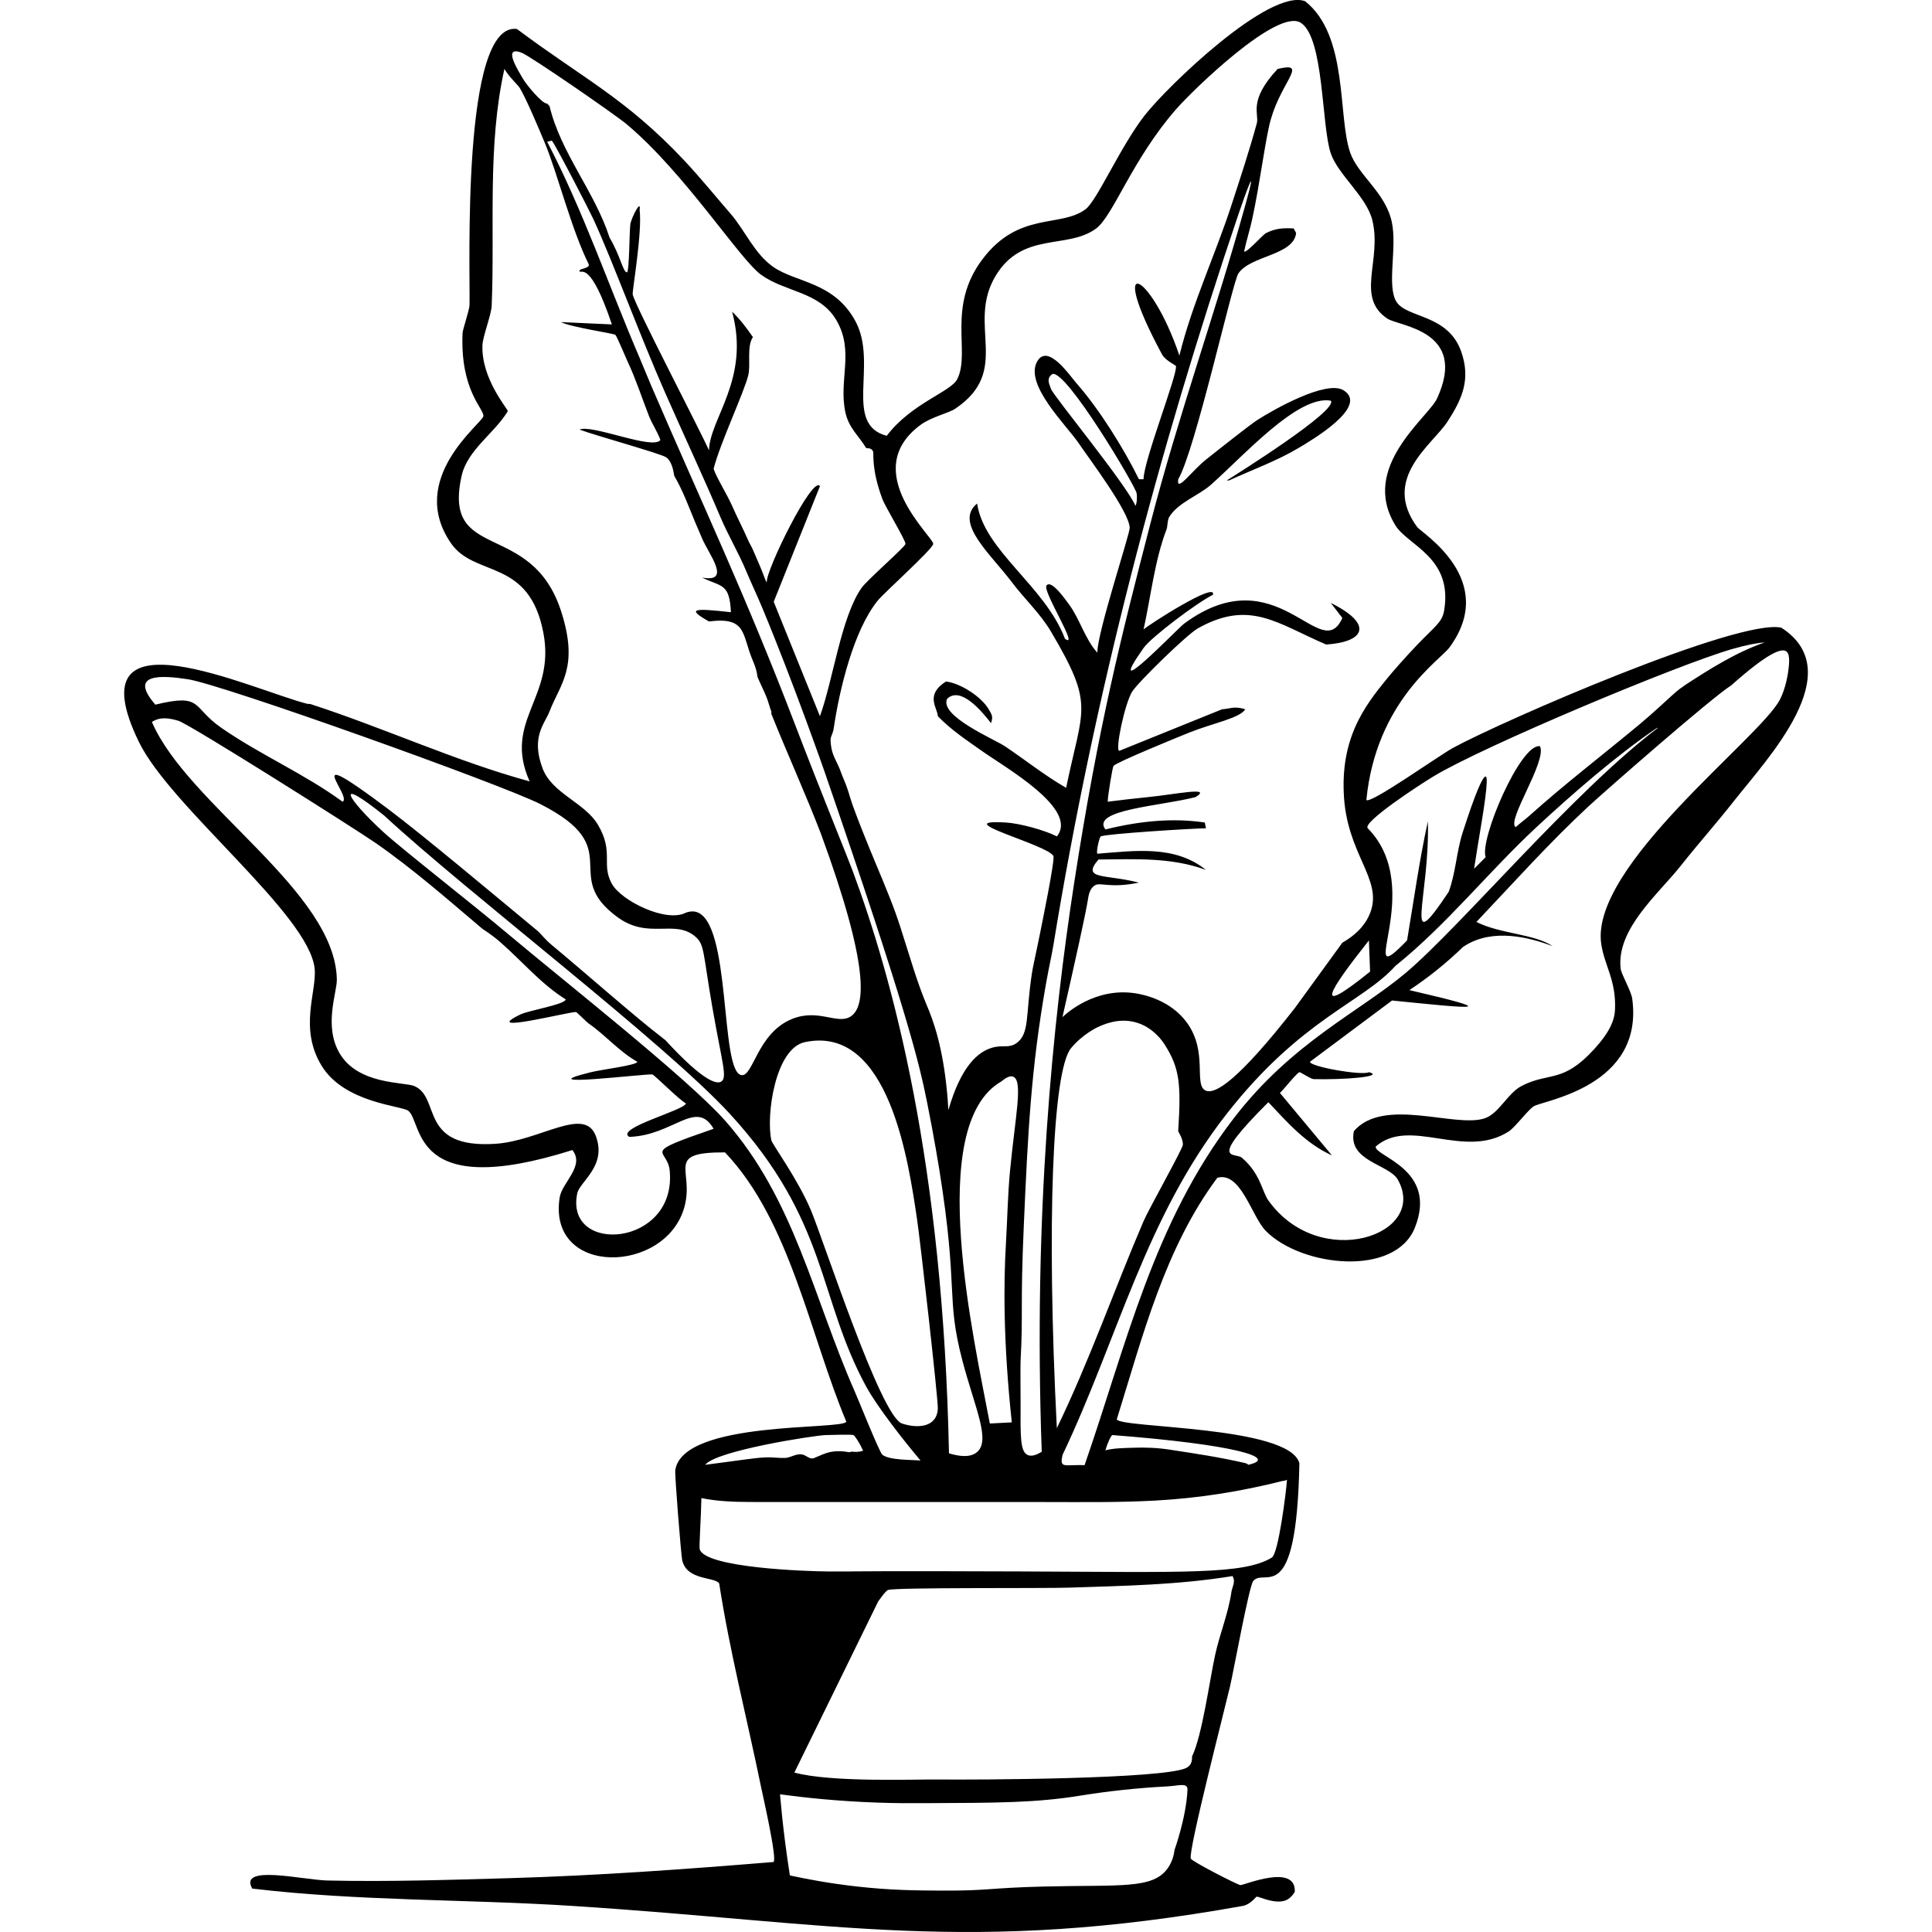 <?xml version="1.0" encoding="UTF-8"?><svg xmlns="http://www.w3.org/2000/svg" viewBox="0 0 1200 1200"><defs><style>.cls-1{fill:#000;}.cls-1,.cls-2{stroke-width:0px;}.cls-3{isolation:isolate;}.cls-2{fill:none;}.cls-4{mix-blend-mode:exclusion;}</style></defs><g class="cls-3"><g id="Layer_2"><g id="Layer_1-2"><g class="cls-4"><path class="cls-1" d="M1106.39,389.85c-26.64-5.83-173.38,58.03-203.87,74.66-8.85,4.83-51.91,35.51-53.84,32.3,6.06-61.35,45.79-86.68,51.69-94.76,30.65-41.95-17.46-71.09-20.1-74.66-22.38-30.22,9.35-51.1,18.66-65.33,9.42-14.39,14.68-26.69,8.61-43.79-8.27-23.32-33.8-20.57-40.2-30.87-6.15-9.89.58-33.51-2.87-49.53-3.98-18.45-20.9-28.89-25.84-43.07-7.87-22.6-.95-72.64-28-94.04-22.16-8.31-85.71,52.96-99.78,71.07-15.05,19.37-29.49,52.85-36.61,58.15-15.61,11.61-41.34,1.14-63.89,30.87-22.62,29.82-7.31,57.78-15.79,74.66-3.95,7.87-28.55,15-43.79,35.18-27.19-7.11-5.27-44.77-19.38-71.07-13.18-24.56-36.77-23.95-50.97-33.74-11.78-8.12-17.63-22.7-26.56-33.02-9.49-10.97-18.81-22.46-28.71-33.02-36.34-38.72-63.15-51.18-104.09-81.84-34.57-4.63-28.94,149.02-29.43,171.57-.06,2.88-4.21,15.01-4.31,17.23-1.64,35.79,13.49,47.24,12.92,51.69-.56,4.42-47.83,38.78-20.1,78.96,14.82,21.48,48.68,8.96,57.43,55.99,7.48,40.22-25.39,54.21-8.61,91.89-45.49-12.35-90.68-33.34-136.39-48.1-.45-.11-.99.11-1.44,0-34.11-8.55-146.64-62.11-104.81,23.69,19.71,40.43,105.69,106.98,109.11,140.7,1.45,14.31-9.95,36.89,4.31,60.3,14.15,23.24,49.74,24.82,53.84,28,9.32,7.22,1.03,56.28,101.94,24.41,7.91,9.9-6.44,20.12-7.9,29.43-7.76,49.45,66.13,47.83,77.53,5.74,6.23-22.99-12.73-33.85,25.13-33.74,40.52,42.48,52.8,113.59,75.38,167.26-2.01,5.4-101.55-1.06-106.24,30.15-.42,2.78,3.66,53.26,4.31,55.99,3.02,12.76,20.21,10.07,22.97,14.36,6.52,42.28,17.26,83.78,25.84,125.63,1.18,5.77,10.34,45.66,7.9,47.38-54.69,4.48-109.53,8.48-164.39,10.05-37.53,1.07-75.15,2.29-112.7,1.44-15.28-.35-55.43-10.21-46.66,5.02,65.76,7.84,132.66,6.52,198.85,10.77,163.98,10.53,246.37,30.46,416.36,0,4.85-.87,8.1-5.68,8.61-5.74,1.49-.2,8.99,3.86,15.79,2.87,5.55-.8,7.44-5.56,7.9-5.74,1.07-18.16-31.73-4.16-33.74-4.31-1.75-.13-30.39-14.83-30.87-16.51-1.5-5.28,21.3-93.56,24.41-106.96,2.25-9.69,11.76-61.93,14.36-65.33,6.92-9.03,26.91,18.72,28.71-73.22-6.01-23.41-111.3-21.69-113.42-27.28,16.07-51.54,29.78-106.25,62.45-150.03,14.62-4.18,21.3,24.07,30.15,33.02,22.12,22.36,80.35,28.75,92.6-2.15,14.39-36.28-25.01-44.06-24.41-50.25,21.32-18.74,54.86,8.3,82.55-9.33,4.09-2.6,12.27-13.78,15.79-15.79,6.42-3.67,68.44-12.45,61.02-66.76-.66-4.8-6.76-15.09-7.18-18.66-2.84-24.58,23.61-46.53,37.33-63.89,10.79-13.66,22.31-26.56,33.02-40.2,20.85-26.56,72.15-80.24,29.43-107.68ZM890.46,482.17c30.58-18.52,151.26-69.16,185.21-78.97,9.03-2.61,15.65-3.86,20.45-4.19-17.82,6.16-33.92,16.38-49.67,26.61-.41.27-.82.58-1.21.92-4.42,2.63-12.46,11.21-26.16,22.73-.43.41-.93.84-1.56,1.31-22.36,18.57-45.89,36.61-67.48,55.99-2.75,2.47-5.92,4.69-8.61,7.18-6.01-3.76,19.6-41.03,15.08-50.25-11.97-2.2-37.74,58.07-33.74,68.91-2.37,2.41-4.85,4.79-7.18,7.18.47-3.1,1.16-7.53,2.03-12.88.44-2.69.76-4.62.84-5.07,2.75-16.48,6.48-38.78,4.36-39.32-1.83-.46-6.67,10.84-14.41,35.01-3.78,11.8-4.24,24.91-8.61,36.61-28.98,43.44-11.63,3.63-12.92-43.79-5.37,24.46-8.75,49.27-12.92,73.94-34.12,35.28,12.76-31.92-24.41-69.63-3.66-3.57,31.4-26.54,40.92-32.3ZM571.73,263.94c6.79-5.03,17.42-7.28,21.54-10.05,35.53-23.86,6.75-51.96,25.13-82.55,16.7-27.82,44.7-16.2,62.45-29.43,10.58-7.88,22.26-42.63,49.53-73.94,10.37-11.91,63-63.07,77.53-53.84,14.58,9.26,12.79,63.9,18.66,81.12,4.59,13.45,22.26,26.87,25.84,41.64,6.03,24.87-10.69,47.69,9.33,61.02,7.29,4.85,50.29,7.23,30.87,49.53-5.5,11.98-48.32,42.69-25.84,78.96,7.78,12.56,35.95,19.87,30.15,53.12-1.24,7.08-5.91,9.73-16.51,20.82-7.82,8.18-14.92,16.26-19.27,21.61-6.07,7.47-14.22,17.49-19.71,30.32-7.44,17.4-7.05,33.11-6.82,39.79,1.36,38.72,24.68,53.67,16.4,75.06-2.15,5.54-6.73,12.34-17.27,18.43-9.82,13.51-19.64,27.02-29.45,40.53-35.43,45.33-49.87,54.25-55.71,51.16-7.16-3.79,1.79-23.96-11.37-42.06-10.12-13.91-26.58-17.36-31.83-18.19-25.27-3.99-43.31,12.71-45.47,14.78,8.34-36.85,14.35-63.76,15.9-73.5.27-1.69.88-6.5,4.42-8.46,3.46-1.91,9.32,2.07,27.17-1.59-20.57-5.37-36.09-1.59-25.12-14.36,22.71-.17,45.05-1.5,66.76,6.46-19.35-15.56-44.18-11.88-67.48-10.05-.81-1.69,1.37-10.34,2.15-10.77,2.88-1.56,56.85-4.97,65.33-5.03q-.36-1.79-.72-3.59c-19.87-2.95-40.27-1-61.74,4.31-9.22-12.33,34.61-14.52,55.99-20.1,11.1-6.8-13.25-1.57-29.43,0-8.42.82-16.74,1.83-25.12,2.87,0-3.54,2.95-21.33,3.59-22.25,1.47-2.13,41.54-18.51,47.38-20.82,14.79-5.85,31.26-8.89,34.46-14.36-7.35-2.15-8.91-.29-14.36,0q-31.94,12.92-63.89,25.84c-2.73-.31,3.35-29.03,7.9-36.61,3.44-5.73,34.09-35.64,40.92-39.48,32.31-18.15,49.45-2.87,79.68,10.05,24.07-1.59,29.64-12.56,2.87-25.84q3.59,4.67,7.18,9.33c-13.33,30.08-40.29-39.37-98.35,3.59-3.81,2.82-51.63,52.74-25.12,15.07,4.67-6.63,33.12-28.12,43.07-33.02,2.72-8.81-40.54,18.97-43.07,21.54,4.55-20.45,6.84-42.85,14.36-62.45.5-1.3.5-5.55,1.44-7.18,5.18-8.98,18.5-13.62,25.84-20.1,20.75-18.31,54.15-56.05,74.66-52.4,4.86,6.02-58.41,45.62-64.61,49.53h1.44c14.26-6.57,29.56-12.04,43.07-20.1,7.74-4.62,44.25-25.85,28-35.89-10.65-6.59-43.6,12.04-53.84,18.66-4.16,2.69-25.12,19.23-31.59,24.41-9.24,7.4-18.54,20.88-17.23,12.2,10.7-18.41,33.65-122.23,37.33-127.78,7.48-11.28,34.3-11.12,35.89-25.13-.43-1.11-1.07-1.74-1.44-2.87-6.37-.39-11.42-.09-17.23,2.87-2.24,1.15-11.92,12.41-13.64,11.49,1.41-6.76,3.55-13.36,5.02-20.1,4.88-22.3,8.2-50.05,11.49-61.74,6.85-24.35,23.73-36.23,4.31-31.59-18.57,19.9-11.33,27.89-12.92,33.74-4.66,17.09-10.3,34.12-15.79,50.97-10.07,30.92-24.47,61.31-32.3,93.32-17.72-52.64-45.92-65.84-10.77-.72,2.06,3.81,8.44,6.65,8.61,7.18,1.41,4.33-20.18,59.13-20.1,70.35h-2.87c-9.38-19.1-24.76-43.7-38.76-59.58-4.08-4.63-17.8-25.12-24.41-13.64-8.25,14.33,18.21,39.67,25.84,50.97,6.5,9.62,31.35,42.44,31.59,52.4.1,4-20.13,64.9-20.1,77.53-7.35-7.86-11-20.92-17.23-29.43-1.95-2.66-11.41-16.46-14.36-12.2-2.52,3.63,20.89,39.96,11.49,33.02-12.52-32.91-50.23-54.61-54.56-83.99-14.58,11.87,8.57,31.54,21.54,48.81,7.85,10.46,17.55,19.26,24.41,30.87,27.2,46.07,19.68,46.63,9.33,96.91-13.3-7.64-25.34-17.33-38.05-25.84-6.46-4.33-40.77-18.72-35.89-29.43,8.51-8.25,21.92,8.18,27.28,15.07,1.43-4.02.56-5.18-1.44-8.61-4.49-7.74-17.55-16.23-26.56-17.23-13.16,8.41-5.3,16.27-5.02,21.54,8.19,8.53,17.71,14.75,27.28,21.54,14.85,10.52,60.31,36.12,46.66,53.12-7.86-3.99-23.2-8.11-31.59-8.61-37.59-2.25,26.09,13.78,29.43,20.82,1.08,2.27-7.33,43.15-8.61,49.53-2.55,12.69-4.09,18.99-4.73,23.21-3.96,25.86-1.36,37.52-9.44,43.35-5.02,3.62-8.45.88-15.54,3.03-8.31,2.52-18.94,10.95-26.91,38.65-1.72-30.35-7.12-49.5-12-61.64-.98-2.44-2.98-7-5.62-14.25-3.32-9.11-5.8-17.61-12.07-37.29-4.01-12.58-8.23-22.7-16.67-42.95-.5-1.19-11.69-28.02-14.76-38.27-.24-.79-1.15-4.18-2.87-8.61-.96-2.47-1.99-4.59-2.87-7.18-1.62-4.77-4.83-9.29-5.74-14.36-1.59-8.82.49-6.49,1.44-12.92,3.49-23.64,12.27-60.51,27.28-78.96,4.13-5.08,34.11-31.94,34.46-35.18.46-4.25-46.8-45.11-7.9-73.94ZM850.98,603.49c-36.67,29.57-25.46,11.82-.72-19.38q.36,9.69.72,19.38ZM589.43,902.71c-3.67-180-34.73-294.44-60.06-362.39-3.69-9.89-18.41-45.54-35.89-91.17-30.82-80.42-56.34-133.79-89.01-209.62-2.47-5.73-4.72-11.51-7.18-17.23-19.24-44.8-34.88-91.02-57.43-134.24q1.44-.36,2.87-.72c1.95,1.95,23.19,43.07,25.84,48.81,11.61,25.15,28.4,71.08,44.51,107.68,11.39,25.87,23.42,51.51,34.46,77.53,4.72,11.13,11.13,21.85,15.79,33.02,3.23,7.72,6.86,15.33,10.05,22.97,19.58,46.98,38.76,101.94,38.76,101.94,51.28,148.81,58.83,181.23,63.64,205.13,4.38,21.75,7.58,41.68,7.58,41.68,12.25,76.25,3.91,79,14.4,118.99,7.62,29.07,17.76,49.46,9.09,56.84-4.38,3.73-11.67,2.52-17.43.76ZM499.94,647.28c52.45-11.08,64.43,75.19,69.63,109.83,1.98,13.22,13.16,111.81,12.92,117.73-.47,11.74-12.46,12.59-22.25,9.33-13.34-4.43-48.77-114.12-56.71-132.8-8.21-19.31-23.87-40.66-24.41-43.07-3.43-15.48,2.36-57.12,20.82-61.02ZM621.98,671.68c4.01-3.37,6.16-3.41,7.37-2.92,6.26,2.55,1.16,25.14-2.02,58.61-1.42,14.95-1.64,29.98-2.53,44.97-1.45,24.39-1.75,60.57,3.64,111.11q-6.82.36-13.64.72c-9.53-50.99-40.64-185.14,7.18-212.49ZM769.14,133.29c4.63-13.55,12.61-35.65,4.31-5.74-18.35,66.06-41.72,131.1-58.86,197.41-18.35,70.96-32.38,126.19-47.38,223.25-13.35,86.39-25.47,206.62-20.17,353.48-4.67,2.95-7.26,2.69-8.73,2.03-4.73-2.14-4.49-11.57-4.41-32.34.02-4.35-.19-22.82,0-26.27,1.65-30.45-.27-32.5,2.02-84.38,2.51-56.82,4.42-96.88,13.78-149.8,1.8-10.17,3.55-17.58,4.59-23.95,25.23-154.46,64.73-305.52,114.86-453.69ZM705.25,314.19c-5.61-13.23-50.92-68.28-52.4-72.5-1.16-3.3-3.14-6.46.72-9.33,8.28-3.54,51.57,69.44,52.4,73.94.37,2,.29,6.01-.72,7.9ZM665.22,651.08c7.22-8.84,16.67-13.14,16.67-13.14,3.63-1.65,12.81-5.82,23.24-3.03,11.01,2.94,17.01,11.9,18.22,13.81,9.42,14.78,10.3,24.61,8.45,53.83-.03.45,3.2,4.84,2.87,8.61-.23,2.65-21.2,39.9-24.41,47.38-18.29,42.66-33.56,86.66-53.84,128.5-6.49-127.89-2.68-221.9,8.79-235.96ZM324.07,32.79c5.35,2.05,57.97,38.32,65.33,44.51,36.1,30.37,70.03,83.71,83.27,93.32,14.98,10.88,36.16,10.4,46.66,28,11.59,19.42,1.4,37.29,5.74,57.43,2.13,9.9,8.33,14.55,12.92,22.25.12.21,3.28-.44,4.31,2.15.55,1.39-1.22,10.77,5.74,29.43,1.93,5.16,14.7,25.98,14.36,28-.32,1.9-23.88,22.43-27.28,27.28-12.72,18.17-17.55,56.77-25.84,79.68q-14.36-35.53-28.71-71.07,14.36-35.89,28.71-71.79c-4.49-7.12-33.68,52.4-33.02,59.58-.05-.15-.17.65-1.44-2.87-2.04-5.71-4.81-11.6-7.18-17.23-.82-1.96-2.02-3.79-2.87-5.74-3.2-7.3-6.87-14.29-10.05-21.54-3.15-7.17-9.69-17.48-11.49-22.97,3.9-15.59,18.97-47.57,21.54-58.15,1.61-6.61-1.09-17.8,2.87-23.69-3.89-5.64-7.95-11.05-12.92-15.79,11.35,41.85-13.84,66.16-14.36,86.14-5.87-13.2-46.76-91.55-47.38-96.91-.3-2.61,6.01-38.31,4.31-52.4,1-7.13-4.85,4.32-5.74,8.61-.62,2.95-.64,30.2-2.15,30.15-2.45-.08-4.03-10.24-10.77-21.54-9.25-28.67-30.39-52.62-37.33-81.84-.07-.08-.56-.38-1.44-1.44-3.36.14-13.07-12.22-14.36-14.36-3.74-6.23-13.76-21.94-1.44-17.23ZM341.29,441.97c6.48-17.05,18.59-27.31,7.18-62.45-18.57-57.21-73.88-29.72-61.74-83.99,3.62-16.17,20.62-26.61,28.71-40.2-.78-2.3-16.54-20.42-15.79-40.92.2-5.45,5.51-18.88,5.74-24.41,2.02-48.72-2.8-99.13,7.9-147.16,2.9,4.89,8.25,9.85,9.33,11.49,3.66,5.52,12.59,26.76,15.79,34.46,7.9,18.98,16.47,53.71,27.28,75.38.84,2.75-6.69,2.59-5.74,4.31.97,1.78,6.63-7.09,20.1,33.02q-15.79-.72-31.59-1.44c5.71,3.08,32.28,6.96,33.74,7.9.8.51,6.61,14.51,7.9,17.23,4.81,10.2,8.75,22.39,12.92,33.02,2,5.11,5.29,9.86,7.18,15.07-4.6,6.49-42.41-9.9-50.25-6.46,9.86,3.72,50.61,14.93,53.84,17.23,4.28,3.05,4.71,10.94,5.02,11.49,5.44,9.44,8.79,18.75,12.92,28.71,1.4,3.37,2.92,6.63,4.31,10.05,3.84,9.46,18.94,27.99,0,24.41,12.04,5.97,17.07,3.22,17.95,21.54-22.91-2.53-28.05-2.38-13.64,5.74,23.85-2.99,20.26,8.08,27.28,24.41,2.83,6.58,2.68,9.57,2.87,10.05,1.74,4.3,4,8.46,5.74,12.92,1.11,2.84,1.78,5.87,2.87,8.61.16.41-.17,1.02,0,1.44,9.98,24.9,21.62,50.52,30.87,74.66,30.04,82,27.86,107.27,18.3,113.32-8.25,5.22-19.92-5.2-36.38,1.52-21.55,8.79-24.01,35.82-31.33,34.86-13.67-1.79-6.01-96.29-28.54-101.47-2.39-.55-4.58.03-6.05.59-12.28,6.37-40.09-7.39-45.94-17.95-6.8-12.28,1.46-19.5-8.61-36.61-8.19-13.92-28.53-19.37-34.46-35.18-7.36-19.63,1.48-27.73,4.31-35.18ZM116.6,421.87c21.69,3.33,195.08,65.41,218.95,77.53,54.88,27.86,11.69,43.82,48.1,70.35,19.17,13.97,35.33,1.05,48.12,11.89,5.91,5.01,4.73,9.56,10.63,43.68,5.94,34.37,9.61,44.03,5.56,46.48-1.99,1.21-8.8,2.47-34.88-25.96-.48-.22-.95-.58-1.4-1.06-16.37-12.42-50.09-42.21-68.95-57.8-4.16-3.44-7.07-7.34-8.61-8.61-25.14-20.78-70.34-58.82-93.32-76.09-56.86-42.73-21.7-7.64-28-4.31-23.92-17.47-51.06-29.08-75.38-45.94-18.62-12.91-11.14-21.54-40.92-14.36-17.26-19.84,4.49-18.19,20.1-15.79ZM415.95,726.96c4.7,47.45-65.3,52.83-57.43,14.36,1.54-7.53,18.7-17.1,11.49-35.89-7.12-18.56-34.74,3.27-62.45,5.02-47.79,3.02-33.5-28.82-50.25-35.89-6.24-2.63-35.27-.63-46.66-20.82-9.58-16.97-1.33-37.29-1.44-45.23-.74-54.82-92.79-108.73-114.86-160.08,5.2-3.47,11.09-2.35,16.51-.72,6.91,2.08,109.91,67.16,122.75,76.09,22.87,15.91,44.76,35.09,66.04,53.12.55.46,5.13,3.03,11.49,8.61,13.36,11.73,24.92,25.64,40.2,35.18.11,3.09-22.99,6.9-28,9.33-26.39,12.83,31.4-1.99,34.46-1.44.55.1,6.63,6.31,7.9,7.18,10.23,7.02,19.09,17.58,30.15,23.69.05,2.14-21.85,4.77-28.71,6.46-41.4,10.2,34.88.76,38.05,1.44,1.34.29,16.45,15.6,20.82,17.95-.09,4.08-44.15,15.44-35.18,20.82,27.43-.85,41.55-23.83,52.4-5.03-46.5,16.04-28.68,11.74-27.28,25.84ZM450.41,696.09c-23.06-26.11-101.21-87.65-133.52-114.86-23.88-20.1-67.3-53.89-78.97-64.61-22.61-20.79-30.9-35.4.72-10.05,52.2,48.3,173.98,140.98,214.64,185.21,61.37,66.75,54.41,113.83,84.71,169.42,6.99,12.82,23.73,34.07,33.74,45.94-5.91-.47-19.55-.15-23.69-3.59-1.85-1.53-14.66-33.66-17.23-39.48-25.58-57.97-37.34-119.22-80.4-167.98ZM512.86,891.35c3.87-.14,16-.44,17.23,0,.85.3,3.83,4.93,6.01,9.67-.62.23-1.25.4-1.89.56-1.3.2-2.61.28-3.92.19-.68-.18-1.34-.18-2,.03-.29.04-.57.12-.84.21-3.68-.72-7.39-.91-11.09-.25-3.89.69-6.96,2.31-10.55,3.8-3.07,1.27-4.77-1.8-7.87-2.21-3.79-.5-6.78,2.1-10.45,2.21-3.81.12-7.6-.52-11.43-.38-4.27.16-8.51.71-12.74,1.27-8.44,1.12-16.88,2.26-25.32,3.38,6.84-8.84,67.46-18.21,74.86-18.49ZM729.52,1149.02c-.35,2.86-1.27,7.08-4.04,11.12-9.26,13.47-29.34,10.42-77.31,11.62-34.34.86-34.12,2.67-63.16,2.53-16.11-.08-31.76-.2-52.55-2.53-17.02-1.9-31.28-4.58-41.85-6.9-1.12-7.1-2.17-14.4-3.11-21.9-1.24-9.78-2.24-19.28-3.03-28.48,14.84,2.02,35.65,4.28,60.7,5.16,11.15.39,19.28.37,27.97.34,46.99-.17,70.48-.25,97.66-4.65,17.82-2.88,35.82-4.8,53.84-5.74,7.8-.41,13.13-2.6,12.92,2.15-.75,17.05-8.04,37.29-8.04,37.29ZM764.83,988.98c-1.86,12.94-7.25,26-10.05,38.76-3.49,15.94-8.04,50.03-14.36,63.17-.17.36.77,5.02-3.59,7.18-14.07,6.97-130.49,7.43-154.34,7.18-14.46-.15-66.2,1.91-89.09-4.3,17.36-35.45,34.73-70.9,52.09-106.34,2.46-3.38,4.87-6.69,6.13-7.08,5.38-1.68,95.82-.87,112.7-1.44,33.87-1.13,67.55-1.68,101.22-7.18,2.14,3.51-.24,6.73-.72,10.05ZM796.8,919.81s.06.01.1.01c.83,0,1.66-.28,2.45-.71-.02.32-.04.62-.06.95-.48,6.78-5.22,44.88-9.33,47.38-17.48,10.63-53.45,9.03-155.78,8.61-85.83-.35-106.24,0-106.24,0,0,0-6.01.06-14.36,0-12.36-.09-74.96-2.15-78.96-13.64-.51-1.46.8-19.48,1.04-31.92,9.7,1.99,19.66,2.37,29.56,2.42,11.84.06,23.69.01,35.53.01,24.32,0,48.63,0,72.94.01,24.08,0,48.15,0,72.23.01,23.82,0,47.69.4,71.48-.89,26.79-1.46,53.37-5.62,79.37-12.24,0,0,.02,0,.03-.01ZM775.32,909.82c-.43-.49-1.05-.87-1.93-1.07-15.54-3.63-31.34-5.98-47.11-8.38-7.54-1.15-14.97-1.43-22.59-1.15-5.68.21-11.58.2-17.13,1.59,1.37-4.61,3.42-9.05,4.33-9.47,76.97,5.94,103.61,14.23,84.43,18.47ZM673.66,910.01c-12.73-.37-15.73,2.39-13.64-6.46,34.54-72.71,51.37-147.19,101.94-211.77,46.25-59.06,84-68.83,104.81-91.89,31.94-25.66,57.74-58.41,87.58-86.14,21.89-20.35,49.64-44.53,74.92-61.69.09.07.18.14.27.2-52.45,39.68-122.34,123.27-156.32,151.94-28.81,24.32-70.61,43.13-106.96,90.45-49.84,64.88-66.6,140.41-92.6,215.36ZM1110.45,418.59s-1.28,8.94-4.9,15.93c-12.5,24.1-118.07,103.41-111,151.74,1.98,13.56,9.42,22.65,8.55,41.06-.31,6.55-3.56,14.1-12.85,24.26-19.84,21.72-27.92,13.98-45.23,22.97-8.68,4.51-13.96,17.15-22.97,20.1-18.41,6.02-62.63-13.52-81.12,7.9-3.99,18.79,21.89,20.54,27.28,30.15,19.33,34.47-48.59,57.42-80.4,12.92-3.97-5.55-4.87-16.66-16.51-26.56-4.1-3.49-21.97,3.86,16.51-34.46,11.9,12.65,23.26,25.71,39.48,33.02q-16.15-19.38-32.3-38.76c2.05-1.81,10.64-12.72,12.2-12.92.48-.06,7.08,4.27,8.61,4.31,18.95.51,44.69-1.54,34.46-4.31-3.76,2.34-36.72-3.34-36.61-6.46q25.48-19.02,50.97-38.05c51.98,5.25,68.76,7.02,10.77-6.46,5.37-3.55,11.07-7.65,16.95-12.36,6.11-4.9,11.54-9.77,16.31-14.4.63-.43,1.27-.85,1.92-1.23,16.91-10.17,38.59-5.12,53.84.72-11.32-7.73-32.83-7.59-47.38-15.08,22.87-24.12,45.24-49.17,69.63-71.79,9.34-8.66,75.86-67.02,88.66-75.16,23.06-20.51,31.34-23.27,34.23-21.06,2.62,2,1.66,8.71.91,13.98Z"/><rect class="cls-2" y="0" width="1200" height="1200"/></g></g></g></g></svg>
